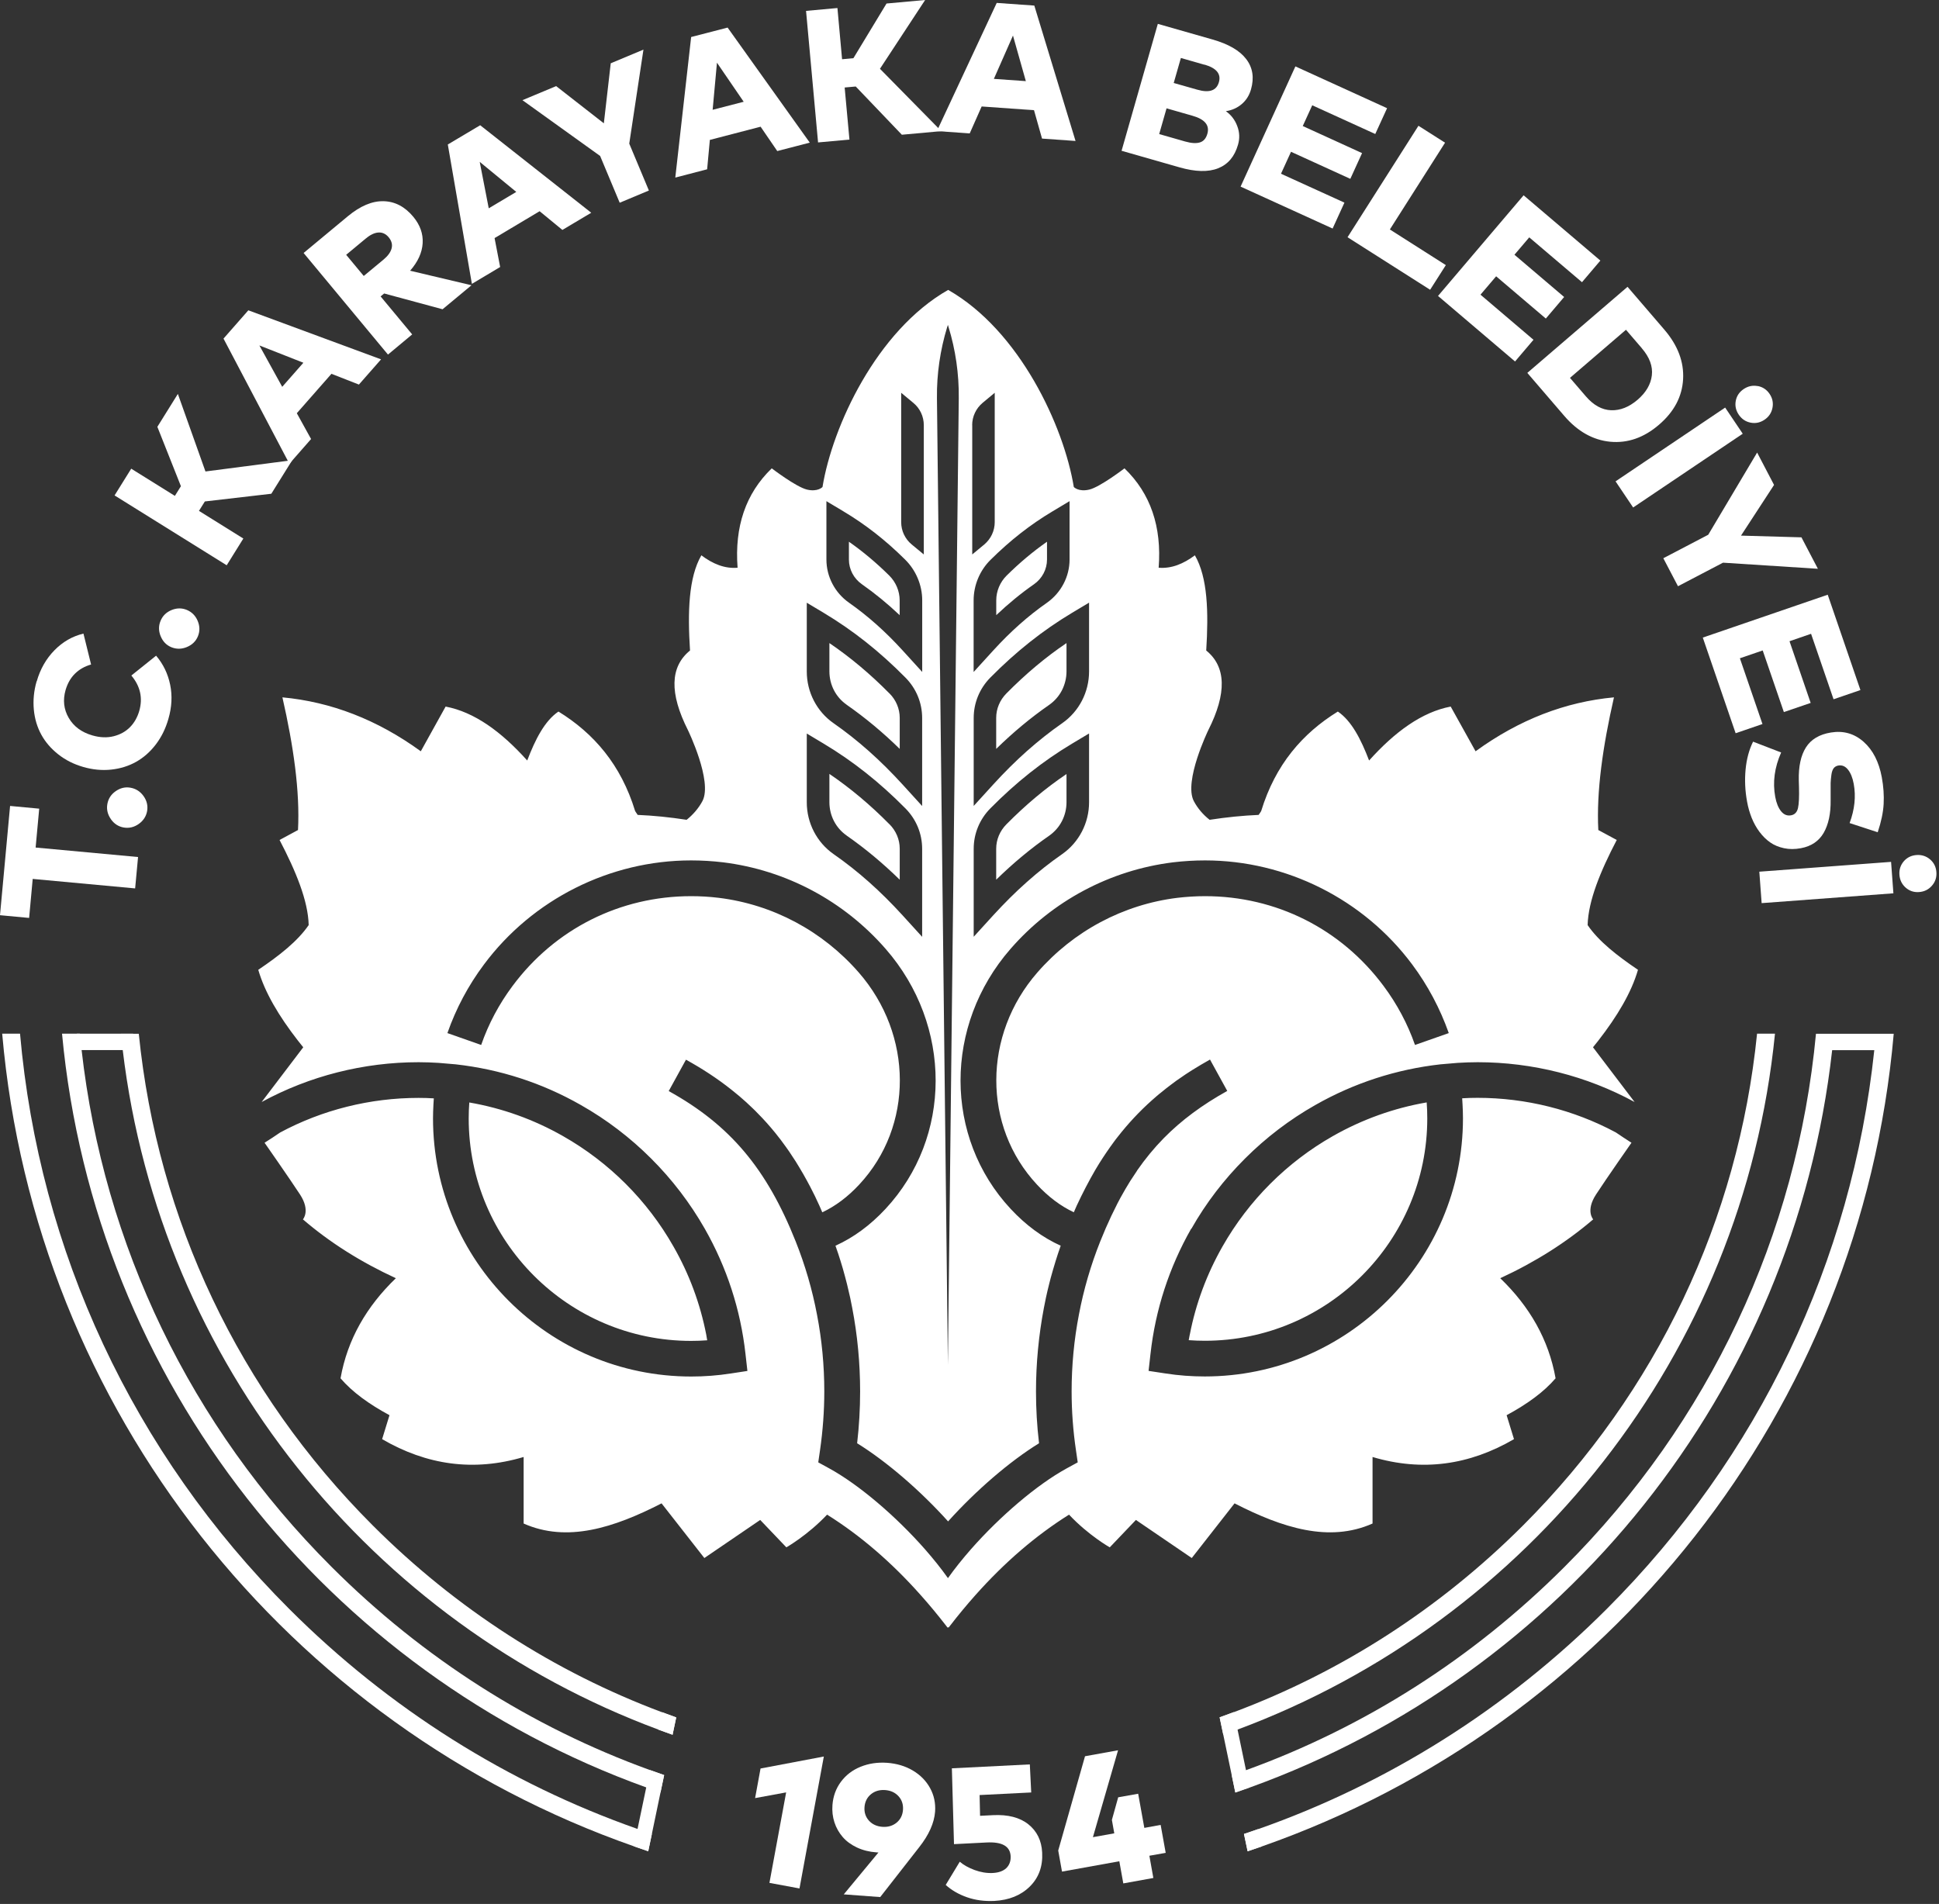 <svg width="499" height="490" viewBox="0 0 499 490" fill="none" xmlns="http://www.w3.org/2000/svg">
<rect x="0" y="0" width="499" height="490" fill="#333333" stroke="none"/>
<path d="M167.759 471.984L166.82 476.44C165.591 476.03 164.362 475.603 163.15 475.176C74.387 444.086 9.032 363.194 0.563 266.032H5.156C10.073 321.963 34.231 373.899 74.421 414.072C100.15 439.801 130.728 458.974 164.072 470.703C165.301 471.147 166.513 471.557 167.759 471.967V471.984Z" fill="white"/>
<path d="M170.918 456.84L169.979 461.313C168.75 460.886 167.521 460.459 166.309 460.015C84.512 430.547 24.329 355.802 15.964 266.032H20.556C20.693 267.432 20.829 268.832 21 270.232C26.685 320.443 49 366.95 85.28 403.213C108.875 426.808 136.789 444.496 167.248 455.542C168.477 455.986 169.689 456.413 170.918 456.84Z" fill="white"/>
<path d="M487.349 266.032C478.881 363.211 413.508 444.103 324.763 475.193C323.534 475.62 322.321 476.047 321.075 476.457L320.136 472.001C321.365 471.591 322.595 471.164 323.824 470.737C357.167 459.008 387.728 439.835 413.474 414.106C452.657 374.941 476.593 324.592 482.347 270.266H471.505C461.689 358.175 402.121 431.042 321.604 460.05C320.375 460.493 319.163 460.92 317.917 461.347L316.995 456.891C318.224 456.464 319.453 456.037 320.665 455.576C351.124 444.547 379.038 426.843 402.633 403.248C439.92 365.977 462.457 317.883 467.34 266.049H487.349V266.032Z" fill="white"/>
<path d="M174.025 441.986L173.086 446.459C171.857 446.015 170.628 445.588 169.416 445.127C95.728 417.725 41.231 350.884 31.585 270.248C31.414 268.848 31.261 267.448 31.124 266.048H35.717C40.531 313.836 61.497 358.157 95.933 392.594C117.411 414.071 142.73 430.308 170.338 440.654C171.567 441.115 172.779 441.559 174.008 442.003L174.025 441.986Z" fill="white"/>
<path d="M456.789 266.032C448.577 348.546 393.448 417.247 318.48 445.128C317.251 445.572 316.039 446.016 314.81 446.459L313.871 441.986C315.1 441.542 316.329 441.098 317.541 440.638C345.166 430.291 370.485 414.055 391.963 392.577C426.399 358.141 447.348 313.819 452.179 266.032H456.789Z" fill="white"/>
<path d="M34.266 270.249V266.032H19.771V270.249H34.266Z" fill="white"/>
<path d="M2.595 207.42L10.09 208.12L9.168 218.125L35.529 220.566L34.778 228.642L8.417 226.2L7.495 236.239L0 235.539L2.595 207.42Z" fill="white"/>
<path d="M28.529 210.8C27.692 209.605 27.385 208.307 27.624 206.941C27.863 205.575 28.563 204.466 29.758 203.629C30.953 202.792 32.217 202.485 33.566 202.724C34.949 202.963 36.075 203.68 36.929 204.858C37.783 206.053 38.09 207.334 37.868 208.7C37.629 210.066 36.912 211.192 35.717 212.046C34.505 212.9 33.224 213.207 31.824 212.968C30.475 212.729 29.366 212.012 28.529 210.817V210.8Z" fill="white"/>
<path d="M9.458 175.34C10.346 172.215 11.866 169.552 14 167.366C16.134 165.181 18.626 163.747 21.478 163.064L23.441 171.02C21.802 171.481 20.419 172.266 19.292 173.376C18.166 174.486 17.38 175.886 16.885 177.559C16.134 180.154 16.407 182.561 17.687 184.764C18.968 186.966 21 188.469 23.782 189.271C25.746 189.835 27.573 189.903 29.263 189.476C30.953 189.049 32.353 188.264 33.463 187.137C34.573 186.01 35.358 184.61 35.836 182.971C36.792 179.642 36.109 176.603 33.804 173.854L40.173 168.749C42.017 170.918 43.212 173.41 43.792 176.227C44.373 179.044 44.219 181.981 43.331 185.037C42.614 187.53 41.538 189.715 40.087 191.61C38.636 193.505 36.946 194.991 35.034 196.066C33.121 197.142 30.987 197.808 28.648 198.064C26.309 198.32 23.902 198.098 21.46 197.398C19.019 196.698 16.868 195.622 15.007 194.154C13.146 192.686 11.695 191.013 10.636 189.083C9.578 187.154 8.929 185.003 8.707 182.63C8.485 180.257 8.707 177.832 9.424 175.34H9.458Z" fill="white"/>
<path d="M41.334 163.713C40.787 162.347 40.787 161.033 41.334 159.752C41.863 158.472 42.819 157.55 44.151 157.003C45.482 156.457 46.797 156.44 48.078 156.969C49.375 157.516 50.314 158.455 50.877 159.803C51.441 161.152 51.458 162.467 50.929 163.764C50.4 165.045 49.443 165.967 48.078 166.53C46.712 167.094 45.38 167.094 44.082 166.564C42.819 166.035 41.897 165.096 41.351 163.73L41.334 163.713Z" fill="white"/>
<path d="M69.794 127.075L52.721 129.055L51.202 131.48L62.624 138.599L58.339 145.48L29.485 127.502L33.77 120.621L45.005 127.621L46.558 125.128L40.497 109.848L45.773 101.38L52.875 121.338L75.207 118.436L69.812 127.092L69.794 127.075Z" fill="white"/>
<path d="M63.922 79.867L98.067 92.484L92.365 98.972L85.297 96.206L76.385 106.347L80.055 112.989L74.473 119.357L57.519 87.14L63.904 79.867H63.922ZM66.739 88.882L72.629 99.552L78.075 93.355L66.739 88.899V88.882Z" fill="white"/>
<path d="M78.143 65.099L89.513 55.657C92.706 53.011 95.762 51.714 98.699 51.782C101.635 51.85 104.196 53.182 106.364 55.794C108.106 57.894 108.908 60.148 108.772 62.572C108.635 64.996 107.559 67.37 105.545 69.674L121.337 73.413L113.894 79.594L98.869 75.53L97.947 76.282L106.074 86.064L99.843 91.255L78.126 65.099H78.143ZM94.14 61.377L89.087 65.577L93.611 71.023L98.681 66.823C99.825 65.867 100.525 64.911 100.781 63.921C101.038 62.931 100.781 61.992 100.03 61.07C99.279 60.182 98.408 59.772 97.384 59.84C96.36 59.909 95.284 60.421 94.157 61.377H94.14Z" fill="white"/>
<path d="M123.557 32.217L152.155 54.753L144.728 59.175L138.872 54.36L127.279 61.275L128.713 68.719L121.44 73.055L115.243 37.185L123.574 32.234L123.557 32.217ZM123.455 41.658L125.777 53.609L132.862 49.392L123.455 41.658Z" fill="white"/>
<path d="M165.591 12.77L161.938 36.963L166.991 49.033L159.479 52.175L154.443 40.138L134.45 25.78L143.123 22.16L155.399 31.738L157.174 16.287L165.591 12.77Z" fill="white"/>
<path d="M187.24 7.085L208.393 36.707L200.028 38.875L195.742 32.609L182.681 36.007L181.981 43.57L173.786 45.704L177.867 9.526L187.24 7.102V7.085ZM184.508 16.134L183.398 28.256L191.389 26.19L184.508 16.134Z" fill="white"/>
<path d="M232.107 34.692L220.225 22.263L217.373 22.519L218.603 35.922L210.527 36.656L207.437 2.8L215.513 2.066L216.708 15.246L219.627 14.973L228.147 0.905L238.083 0L226.456 17.705L242.249 33.753L232.09 34.675L232.107 34.692Z" fill="white"/>
<path d="M266.185 1.451L276.788 36.28L268.166 35.666L266.1 28.358L252.629 27.402L249.556 34.334L241.105 33.736L256.505 0.751L266.168 1.434L266.185 1.451ZM260.688 9.151L255.771 20.3L264 20.88L260.688 9.151Z" fill="white"/>
<path d="M297.975 6.145L312.026 10.158C316.158 11.336 319.043 13.009 320.716 15.211C322.389 17.396 322.799 19.992 321.946 22.996C321.502 24.567 320.682 25.848 319.521 26.821C318.36 27.794 316.994 28.392 315.475 28.613C316.824 29.57 317.797 30.833 318.394 32.421C319.009 34.008 319.077 35.613 318.599 37.252C317.729 40.291 316.021 42.306 313.477 43.313C310.933 44.321 307.604 44.235 303.507 43.057L288.636 38.806L297.975 6.111V6.145ZM306.887 29.791L300.212 27.879L298.317 34.504L304.992 36.416C306.563 36.86 307.826 36.945 308.782 36.655C309.738 36.365 310.37 35.63 310.712 34.435C311.343 32.233 310.063 30.696 306.887 29.791ZM309.977 16.662L303.899 14.921L302.056 21.357L308.134 23.082C311.224 23.97 313.068 23.321 313.682 21.152C314.297 19.018 313.051 17.516 309.977 16.628V16.662Z" fill="white"/>
<path d="M345.985 52.158L342.946 58.816L319.265 48.026L333.368 17.09L356.963 27.846L353.924 34.487L337.704 27.095L335.263 32.438L350.526 39.404L347.504 46.028L332.241 39.063L329.663 44.714L345.968 52.141L345.985 52.158Z" fill="white"/>
<path d="M372.089 68.224L368.043 74.575L346.787 61.053L365.038 32.37L371.884 36.724L357.679 59.056L372.106 68.241L372.089 68.224Z" fill="white"/>
<path d="M394.625 87.465L389.896 93.031L370.074 76.163L392.099 50.263L411.852 67.063L407.123 72.629L393.55 61.088L389.743 65.561L402.53 76.436L397.818 81.985L385.03 71.109L381.001 75.839L394.643 87.448L394.625 87.465Z" fill="white"/>
<path d="M418.852 73.824L428.328 84.853C431.794 88.9 433.399 93.151 433.142 97.624C432.886 102.097 430.82 105.99 426.928 109.319C423.052 112.648 418.887 114.1 414.413 113.69C409.957 113.263 405.996 111.043 402.531 106.997L393.055 95.968L418.835 73.824H418.852ZM422.523 89.617L418.443 84.871L404.033 97.248L408.113 101.995C410.094 104.3 412.262 105.495 414.618 105.58C416.974 105.665 419.228 104.761 421.413 102.9C423.599 101.022 424.828 98.922 425.101 96.6C425.374 94.278 424.521 91.956 422.523 89.634V89.617Z" fill="white"/>
<path d="M448.491 111.623L420.287 130.608L415.762 123.881L443.967 104.896L448.491 111.623ZM452.35 99.347C453.63 99.586 454.655 100.269 455.406 101.379C456.157 102.489 456.396 103.701 456.14 104.981C455.884 106.262 455.201 107.286 454.074 108.038C452.964 108.772 451.786 109.028 450.506 108.772C449.225 108.516 448.218 107.833 447.467 106.723C446.716 105.613 446.46 104.418 446.699 103.155C446.938 101.891 447.62 100.884 448.73 100.133C449.84 99.382 451.035 99.125 452.333 99.364L452.35 99.347Z" fill="white"/>
<path d="M467.835 146.384L443.42 144.813L431.828 150.874L428.055 143.669L439.613 137.625L452.196 116.472L456.55 124.803L448.047 137.847L463.601 138.291L467.835 146.384Z" fill="white"/>
<path d="M453.579 186.335L446.664 188.708L438.213 164.089L470.362 153.059L478.779 177.593L471.864 179.966L466.076 163.115L460.528 165.028L465.974 180.905L459.076 183.262L453.63 167.401L447.757 169.415L453.579 186.369V186.335Z" fill="white"/>
<path d="M483.201 214.181L475.996 211.825C477.293 208.342 477.652 204.979 477.054 201.735C476.764 200.164 476.269 198.935 475.569 198.064C474.869 197.193 474.033 196.852 473.076 197.022C472.581 197.108 472.189 197.347 471.898 197.705C471.608 198.081 471.403 198.661 471.301 199.464C471.198 200.266 471.13 200.949 471.113 201.513C471.096 202.076 471.096 202.981 471.113 204.227C471.113 204.261 471.113 204.296 471.113 204.313C471.113 204.33 471.113 204.364 471.113 204.398C471.113 204.432 471.113 204.466 471.113 204.5V205.935C471.164 209.4 470.55 212.2 469.32 214.352C468.074 216.486 466.128 217.8 463.464 218.295C461.911 218.586 460.459 218.586 459.111 218.295C457.762 218.005 456.55 217.51 455.542 216.793C454.518 216.076 453.613 215.171 452.794 214.078C451.974 212.986 451.325 211.791 450.796 210.493C450.284 209.196 449.874 207.813 449.618 206.361C449.089 203.527 448.969 200.761 449.225 198.047C449.482 195.332 450.13 192.942 451.155 190.876L458.377 193.659C456.669 197.518 456.157 201.325 456.857 205.098C457.147 206.669 457.642 207.898 458.359 208.786C459.077 209.674 459.93 210.015 460.938 209.827C461.877 209.656 462.474 209.025 462.713 207.949C462.952 206.874 463.038 205.098 462.969 202.605L462.918 200.881C462.833 197.262 463.447 194.41 464.762 192.344C466.076 190.279 468.228 188.998 471.181 188.52C474.408 187.991 477.208 188.793 479.598 190.91C481.989 193.027 483.542 196.083 484.276 200.027C484.72 202.435 484.874 204.722 484.754 206.908C484.635 209.093 484.123 211.517 483.235 214.164L483.201 214.181Z" fill="white"/>
<path d="M487.247 229.905L453.357 232.432L452.759 224.34L486.666 221.813L487.264 229.905H487.247ZM496.688 221.164C497.678 222.001 498.225 223.093 498.327 224.442C498.43 225.774 498.054 226.952 497.183 227.942C496.33 228.932 495.22 229.479 493.888 229.581C492.557 229.684 491.413 229.308 490.44 228.454C489.466 227.601 488.92 226.508 488.818 225.159C488.715 223.81 489.091 222.667 489.927 221.676C490.764 220.703 491.857 220.157 493.188 220.054C494.52 219.952 495.698 220.327 496.688 221.164Z" fill="white"/>
<path d="M212.013 452.058L205.747 486.016L198.013 484.582L202.315 461.295L194.325 462.763L195.725 455.148L212.03 452.058H212.013Z" fill="white"/>
<path d="M217.117 487.57L226.064 476.763L225.534 476.729C223.673 476.592 222 476.165 220.515 475.465C219.03 474.765 217.8 473.861 216.861 472.768C215.922 471.675 215.205 470.429 214.744 469.012C214.283 467.595 214.112 466.109 214.232 464.539C214.403 462.302 215.12 460.305 216.4 458.58C217.681 456.856 219.354 455.558 221.454 454.705C223.554 453.851 225.825 453.51 228.3 453.68C230.776 453.868 232.978 454.517 234.907 455.661C236.837 456.805 238.322 458.307 239.346 460.168C240.371 462.029 240.798 464.061 240.644 466.246C240.422 469.166 239.056 472.239 236.529 475.431L226.525 488.236L217.1 487.536L217.117 487.57ZM223.622 468.568C224.493 469.524 225.654 470.053 227.088 470.156C228.522 470.258 229.734 469.9 230.742 469.08C231.732 468.261 232.278 467.168 232.381 465.802C232.483 464.419 232.107 463.241 231.237 462.285C230.366 461.329 229.222 460.8 227.788 460.697C226.354 460.595 225.125 460.953 224.134 461.773C223.144 462.592 222.581 463.702 222.478 465.085C222.376 466.451 222.768 467.629 223.639 468.585L223.622 468.568Z" fill="white"/>
<path d="M265.024 454.091L265.383 461.312L252.1 461.978L252.22 467.322L255.566 467.151C259.407 466.964 262.446 467.749 264.649 469.507C266.851 471.266 268.046 473.69 268.2 476.781C268.388 480.349 267.312 483.268 265.007 485.539C262.702 487.81 259.663 489.022 255.89 489.227C253.363 489.346 251.024 489.039 248.873 488.288C246.722 487.537 244.895 486.478 243.376 485.112L246.995 479.137C247.968 479.973 249.232 480.69 250.803 481.271C252.373 481.851 253.927 482.107 255.481 482.039C257.034 481.954 258.195 481.527 258.998 480.759C259.783 479.973 260.141 478.966 260.09 477.72C259.954 475.159 257.905 473.981 253.91 474.185L245.51 474.612L244.964 455.098L265.024 454.091Z" fill="white"/>
<path d="M292.905 461.637L294.493 470.43L298.693 469.661L299.99 476.849L295.79 477.6L296.814 483.32L289.08 484.72L288.056 479.017L273.305 481.681L272.332 476.251L279.229 451.991L287.732 450.454L281.261 472.82L286.758 471.83L286.144 468.381L287.766 462.559L292.922 461.637H292.905Z" fill="white"/>
<path d="M320.648 455.543L318.48 445.111L317.541 440.621C316.312 441.082 315.099 441.526 313.87 441.97L314.809 446.443L316.977 456.84L317.899 461.296C319.129 460.87 320.358 460.443 321.587 459.999L320.648 455.526V455.543ZM169.415 445.128C170.645 445.572 171.857 446.016 173.086 446.46L174.025 441.987C172.796 441.543 171.567 441.099 170.354 440.638L169.415 445.128ZM323.824 470.721C322.594 471.165 321.382 471.574 320.136 471.984L321.075 476.44C322.304 476.03 323.533 475.604 324.763 475.177L323.824 470.704V470.721ZM167.248 455.542L166.309 460.015L164.072 470.703L163.15 475.176C164.379 475.603 165.591 476.03 166.82 476.44L167.759 471.984L169.979 461.313L170.918 456.84C169.689 456.413 168.46 455.986 167.248 455.542Z" fill="white"/>
<path d="M181.793 343.731C181.793 343.731 181.793 343.68 181.776 343.645C181.776 343.611 181.759 343.56 181.759 343.526C180.205 335.536 177.388 327.921 173.325 320.819C166.598 308.953 156.747 299.119 144.898 292.392C137.369 288.107 129.259 285.204 120.774 283.736C120.672 285.102 120.62 286.485 120.62 287.851C120.62 319.419 146.298 345.097 177.849 345.097C179.249 345.097 180.632 345.045 181.998 344.943C181.93 344.55 181.861 344.141 181.793 343.748V343.731ZM367.155 283.719C358.686 285.187 350.577 288.09 343.031 292.375C331.182 299.102 321.348 308.936 314.604 320.802C310.558 327.921 307.724 335.536 306.187 343.509C306.187 343.543 306.17 343.594 306.153 343.628C306.067 344.055 305.999 344.482 305.914 344.909C307.297 345.011 308.68 345.062 310.063 345.062C341.631 345.062 367.308 319.385 367.308 287.817C367.308 286.451 367.257 285.068 367.155 283.702V283.719ZM258.997 212.149C257.307 213.856 256.368 216.093 256.368 218.449V226.405C260.756 222.12 265.263 218.364 270.043 215.051C271.409 214.078 272.536 212.798 273.287 211.329C274.038 209.861 274.465 208.205 274.465 206.481V199.225C269.053 202.878 263.965 207.147 258.997 212.166V212.149ZM258.997 212.149C257.307 213.856 256.368 216.093 256.368 218.449V226.405C260.756 222.12 265.263 218.364 270.043 215.051C271.409 214.078 272.536 212.798 273.287 211.329C274.038 209.861 274.465 208.205 274.465 206.481V199.225C269.053 202.878 263.965 207.147 258.997 212.166V212.149ZM228.914 178.481C223.963 173.462 218.858 169.193 213.463 165.523V172.796C213.463 176.244 215.102 179.437 217.885 181.366C222.666 184.696 227.173 188.452 231.544 192.72V184.764C231.544 182.408 230.605 180.171 228.914 178.464V178.481ZM228.914 212.149C223.963 207.13 218.858 202.861 213.463 199.191V206.464C213.463 209.912 215.102 213.105 217.885 215.034C222.666 218.364 227.173 222.12 231.544 226.388V218.432C231.544 216.076 230.605 213.839 228.914 212.132V212.149ZM258.997 212.149C257.307 213.856 256.368 216.093 256.368 218.449V226.405C260.756 222.12 265.263 218.364 270.043 215.051C271.409 214.078 272.536 212.798 273.287 211.329C274.038 209.861 274.465 208.205 274.465 206.481V199.225C269.053 202.878 263.965 207.147 258.997 212.166V212.149ZM228.914 212.149C223.963 207.13 218.858 202.861 213.463 199.191V206.464C213.463 209.912 215.102 213.105 217.885 215.034C222.666 218.364 227.173 222.12 231.544 226.388V218.432C231.544 216.076 230.605 213.839 228.914 212.132V212.149ZM228.914 178.481C223.963 173.462 218.858 169.193 213.463 165.523V172.796C213.463 176.244 215.102 179.437 217.885 181.366C222.666 184.696 227.173 188.452 231.544 192.72V184.764C231.544 182.408 230.605 180.171 228.914 178.464V178.481ZM258.997 212.149C257.307 213.856 256.368 216.093 256.368 218.449V226.405C260.756 222.12 265.263 218.364 270.043 215.051C271.409 214.078 272.536 212.798 273.287 211.329C274.038 209.861 274.465 208.205 274.465 206.481V199.225C269.053 202.878 263.965 207.147 258.997 212.166V212.149ZM228.914 178.481C223.963 173.462 218.858 169.193 213.463 165.523V172.796C213.463 176.244 215.102 179.437 217.885 181.366C222.666 184.696 227.173 188.452 231.544 192.72V184.764C231.544 182.408 230.605 180.171 228.914 178.464V178.481ZM228.914 212.149C223.963 207.13 218.858 202.861 213.463 199.191V206.464C213.463 209.912 215.102 213.105 217.885 215.034C222.666 218.364 227.173 222.12 231.544 226.388V218.432C231.544 216.076 230.605 213.839 228.914 212.132V212.149ZM259.048 148.142C257.358 149.815 256.385 152.137 256.385 154.493V158.318C259.509 155.364 262.719 152.718 266.1 150.362C268.199 148.893 269.446 146.52 269.446 144.011V139.418C265.843 141.945 262.412 144.813 259.048 148.142ZM258.997 178.481C257.307 180.188 256.368 182.425 256.368 184.781V192.737C260.756 188.452 265.263 184.696 270.043 181.383C271.409 180.41 272.536 179.13 273.287 177.661C274.038 176.176 274.465 174.52 274.465 172.796V165.523C269.053 169.176 263.965 173.462 258.997 178.481ZM258.997 212.149C257.307 213.856 256.368 216.093 256.368 218.449V226.405C260.756 222.12 265.263 218.364 270.043 215.051C271.409 214.078 272.536 212.798 273.287 211.329C274.038 209.861 274.465 208.205 274.465 206.481V199.225C269.053 202.878 263.965 207.147 258.997 212.166V212.149ZM228.914 212.149C223.963 207.13 218.858 202.861 213.463 199.191V206.464C213.463 209.912 215.102 213.105 217.885 215.034C222.666 218.364 227.173 222.12 231.544 226.388V218.432C231.544 216.076 230.605 213.839 228.914 212.132V212.149ZM228.914 178.481C223.963 173.462 218.858 169.193 213.463 165.523V172.796C213.463 176.244 215.102 179.437 217.885 181.366C222.666 184.696 227.173 188.452 231.544 192.72V184.764C231.544 182.408 230.605 180.171 228.914 178.464V178.481ZM259.048 148.142C257.358 149.815 256.385 152.137 256.385 154.493V158.318C259.509 155.364 262.719 152.718 266.1 150.362C268.199 148.893 269.446 146.52 269.446 144.011V139.418C265.843 141.945 262.412 144.813 259.048 148.142ZM258.997 212.149C257.307 213.856 256.368 216.093 256.368 218.449V226.405C260.756 222.12 265.263 218.364 270.043 215.051C271.409 214.078 272.536 212.798 273.287 211.329C274.038 209.861 274.465 208.205 274.465 206.481V199.225C269.053 202.878 263.965 207.147 258.997 212.166V212.149ZM258.997 178.481C257.307 180.188 256.368 182.425 256.368 184.781V192.737C260.756 188.452 265.263 184.696 270.043 181.383C271.409 180.41 272.536 179.13 273.287 177.661C274.038 176.176 274.465 174.52 274.465 172.796V165.523C269.053 169.176 263.965 173.462 258.997 178.481ZM228.863 148.142C225.5 144.813 222.068 141.945 218.466 139.418V144.011C218.466 146.52 219.712 148.893 221.812 150.362C225.193 152.735 228.402 155.364 231.527 158.318V154.493C231.527 152.137 230.553 149.832 228.863 148.142ZM228.914 178.481C223.963 173.462 218.858 169.193 213.463 165.523V172.796C213.463 176.244 215.102 179.437 217.885 181.366C222.666 184.696 227.173 188.452 231.544 192.72V184.764C231.544 182.408 230.605 180.171 228.914 178.464V178.481ZM228.914 212.149C223.963 207.13 218.858 202.861 213.463 199.191V206.464C213.463 209.912 215.102 213.105 217.885 215.034C222.666 218.364 227.173 222.12 231.544 226.388V218.432C231.544 216.076 230.605 213.839 228.914 212.132V212.149ZM259.048 148.142C257.358 149.815 256.385 152.137 256.385 154.493V158.318C259.509 155.364 262.719 152.718 266.1 150.362C268.199 148.893 269.446 146.52 269.446 144.011V139.418C265.843 141.945 262.412 144.813 259.048 148.142ZM258.997 178.481C257.307 180.188 256.368 182.425 256.368 184.781V192.737C260.756 188.452 265.263 184.696 270.043 181.383C271.409 180.41 272.536 179.13 273.287 177.661C274.038 176.176 274.465 174.52 274.465 172.796V165.523C269.053 169.176 263.965 173.462 258.997 178.481ZM258.997 212.149C257.307 213.856 256.368 216.093 256.368 218.449V226.405C260.756 222.12 265.263 218.364 270.043 215.051C271.409 214.078 272.536 212.798 273.287 211.329C274.038 209.861 274.465 208.205 274.465 206.481V199.225C269.053 202.878 263.965 207.147 258.997 212.166V212.149ZM228.914 212.149C223.963 207.13 218.858 202.861 213.463 199.191V206.464C213.463 209.912 215.102 213.105 217.885 215.034C222.666 218.364 227.173 222.12 231.544 226.388V218.432C231.544 216.076 230.605 213.839 228.914 212.132V212.149ZM228.914 178.481C223.963 173.462 218.858 169.193 213.463 165.523V172.796C213.463 176.244 215.102 179.437 217.885 181.366C222.666 184.696 227.173 188.452 231.544 192.72V184.764C231.544 182.408 230.605 180.171 228.914 178.464V178.481ZM228.863 148.142C225.5 144.813 222.068 141.945 218.466 139.418V144.011C218.466 146.52 219.712 148.893 221.812 150.362C225.193 152.735 228.402 155.364 231.527 158.318V154.493C231.527 152.137 230.553 149.832 228.863 148.142ZM259.048 148.142C257.358 149.815 256.385 152.137 256.385 154.493V158.318C259.509 155.364 262.719 152.718 266.1 150.362C268.199 148.893 269.446 146.52 269.446 144.011V139.418C265.843 141.945 262.412 144.813 259.048 148.142ZM258.997 212.149C257.307 213.856 256.368 216.093 256.368 218.449V226.405C260.756 222.12 265.263 218.364 270.043 215.051C271.409 214.078 272.536 212.798 273.287 211.329C274.038 209.861 274.465 208.205 274.465 206.481V199.225C269.053 202.878 263.965 207.147 258.997 212.166V212.149ZM258.997 178.481C257.307 180.188 256.368 182.425 256.368 184.781V192.737C260.756 188.452 265.263 184.696 270.043 181.383C271.409 180.41 272.536 179.13 273.287 177.661C274.038 176.176 274.465 174.52 274.465 172.796V165.523C269.053 169.176 263.965 173.462 258.997 178.481ZM228.863 148.142C225.5 144.813 222.068 141.945 218.466 139.418V144.011C218.466 146.52 219.712 148.893 221.812 150.362C225.193 152.735 228.402 155.364 231.527 158.318V154.493C231.527 152.137 230.553 149.832 228.863 148.142ZM228.914 178.481C223.963 173.462 218.858 169.193 213.463 165.523V172.796C213.463 176.244 215.102 179.437 217.885 181.366C222.666 184.696 227.173 188.452 231.544 192.72V184.764C231.544 182.408 230.605 180.171 228.914 178.464V178.481ZM228.914 212.149C223.963 207.13 218.858 202.861 213.463 199.191V206.464C213.463 209.912 215.102 213.105 217.885 215.034C222.666 218.364 227.173 222.12 231.544 226.388V218.432C231.544 216.076 230.605 213.839 228.914 212.132V212.149ZM259.048 148.142C257.358 149.815 256.385 152.137 256.385 154.493V158.318C259.509 155.364 262.719 152.718 266.1 150.362C268.199 148.893 269.446 146.52 269.446 144.011V139.418C265.843 141.945 262.412 144.813 259.048 148.142ZM258.997 178.481C257.307 180.188 256.368 182.425 256.368 184.781V192.737C260.756 188.452 265.263 184.696 270.043 181.383C271.409 180.41 272.536 179.13 273.287 177.661C274.038 176.176 274.465 174.52 274.465 172.796V165.523C269.053 169.176 263.965 173.462 258.997 178.481ZM258.997 212.149C257.307 213.856 256.368 216.093 256.368 218.449V226.405C260.756 222.12 265.263 218.364 270.043 215.051C271.409 214.078 272.536 212.798 273.287 211.329C274.038 209.861 274.465 208.205 274.465 206.481V199.225C269.053 202.878 263.965 207.147 258.997 212.166V212.149ZM228.914 212.149C223.963 207.13 218.858 202.861 213.463 199.191V206.464C213.463 209.912 215.102 213.105 217.885 215.034C222.666 218.364 227.173 222.12 231.544 226.388V218.432C231.544 216.076 230.605 213.839 228.914 212.132V212.149ZM228.914 178.481C223.963 173.462 218.858 169.193 213.463 165.523V172.796C213.463 176.244 215.102 179.437 217.885 181.366C222.666 184.696 227.173 188.452 231.544 192.72V184.764C231.544 182.408 230.605 180.171 228.914 178.464V178.481ZM228.863 148.142C225.5 144.813 222.068 141.945 218.466 139.418V144.011C218.466 146.52 219.712 148.893 221.812 150.362C225.193 152.735 228.402 155.364 231.527 158.318V154.493C231.527 152.137 230.553 149.832 228.863 148.142ZM259.048 148.142C257.358 149.815 256.385 152.137 256.385 154.493V158.318C259.509 155.364 262.719 152.718 266.1 150.362C268.199 148.893 269.446 146.52 269.446 144.011V139.418C265.843 141.945 262.412 144.813 259.048 148.142ZM258.997 212.149C257.307 213.856 256.368 216.093 256.368 218.449V226.405C260.756 222.12 265.263 218.364 270.043 215.051C271.409 214.078 272.536 212.798 273.287 211.329C274.038 209.861 274.465 208.205 274.465 206.481V199.225C269.053 202.878 263.965 207.147 258.997 212.166V212.149ZM258.997 178.481C257.307 180.188 256.368 182.425 256.368 184.781V192.737C260.756 188.452 265.263 184.696 270.043 181.383C271.409 180.41 272.536 179.13 273.287 177.661C274.038 176.176 274.465 174.52 274.465 172.796V165.523C269.053 169.176 263.965 173.462 258.997 178.481ZM306.597 316.243C310.37 309.585 315.031 303.524 320.409 298.163C325.77 292.802 331.848 288.158 338.506 284.385C348.477 278.717 359.318 275.2 370.706 273.919L375.128 273.544C376.835 273.441 378.542 273.373 380.284 273.373C394.369 273.373 408.352 276.907 420.662 283.617L409.957 269.531C410.401 268.968 410.879 268.405 411.306 267.841C416.223 261.524 419.859 255.412 421.532 249.59C416.205 245.988 411.425 242.266 408.574 238.083C408.745 231.817 411.869 224.22 416.069 216.178L411.323 213.617C410.81 203.681 412.484 192.054 415.352 179.471C402.871 180.632 390.989 185.174 379.738 193.352L373.335 181.844C365.977 183.244 359.011 188.281 352.335 195.725C350.252 190.278 347.828 185.532 344.294 183.125C335.177 188.742 328.211 196.817 324.575 208.7C324.575 208.7 324.37 209.11 323.909 209.725C319.845 209.895 315.628 210.322 311.292 210.988C311.292 210.988 311.292 210.988 311.275 210.971C309.653 209.708 308.219 208.051 307.228 206.173C304.565 201.103 310.95 187.922 310.95 187.922C315.748 178.43 315.56 171.583 310.421 167.418C311.036 157.584 310.814 148.62 307.502 142.918C304.548 145.12 301.475 146.384 298.18 146.111C298.999 135.576 296.114 127.023 289.387 120.535C289.387 120.535 283.121 125.333 280.338 125.999C277.538 126.664 276.343 125.333 276.343 125.333C273.799 109.779 262.463 85.126 244.007 74.609C225.551 85.126 214.215 109.779 211.671 125.333C211.671 125.333 210.476 126.664 207.676 125.999C204.876 125.333 198.61 120.535 198.61 120.535C191.883 127.023 189.015 135.576 189.817 146.111C186.505 146.401 183.432 145.12 180.495 142.918C177.183 148.637 176.944 157.584 177.576 167.418C172.42 171.601 172.249 178.43 177.047 187.922C177.047 187.922 183.449 201.103 180.769 206.173C179.778 208.034 178.327 209.691 176.722 210.971C176.722 210.971 176.705 210.971 176.705 210.988C172.386 210.322 168.169 209.895 164.105 209.725C163.661 209.11 163.439 208.7 163.439 208.7C159.803 196.817 152.837 188.742 143.72 183.125C140.169 185.532 137.762 190.278 135.679 195.725C129.003 188.281 122.054 183.244 114.679 181.844L108.294 193.352C97.043 185.174 85.143 180.632 72.679 179.471C75.547 192.054 77.204 203.681 76.691 213.617L71.945 216.178C76.145 224.22 79.287 231.817 79.44 238.083C76.572 242.266 71.809 245.988 66.465 249.59C68.138 255.395 71.774 261.524 76.691 267.841C77.135 268.405 77.596 268.968 78.04 269.531L67.335 283.617C79.645 276.907 93.611 273.373 107.713 273.373C109.437 273.373 111.162 273.441 112.869 273.544L117.274 273.919C128.679 275.2 139.503 278.7 149.474 284.385C156.132 288.158 162.21 292.802 167.571 298.163C172.949 303.524 177.593 309.602 181.383 316.243C187.051 326.214 190.586 337.055 191.849 348.443L192.344 352.831L187.973 353.497C184.661 354.009 181.281 354.265 177.883 354.265C141.245 354.265 111.435 324.455 111.435 287.817C111.435 285.529 111.64 282.678 111.64 282.678C110.325 282.592 109.011 282.558 107.696 282.558C95.267 282.558 82.94 285.631 72.082 291.47C70.801 292.358 69.469 293.229 68.087 294.099C68.087 294.099 74.472 303.234 77.221 307.434C79.952 311.633 77.955 313.819 77.955 313.819C84.835 319.743 92.808 324.78 101.874 328.963C94.345 336.219 89.411 344.704 87.635 354.726C90.674 358.277 95.011 361.401 100.235 364.218L98.34 370.382C109.796 377.057 121.918 378.799 134.757 374.974V392.099C145.94 397.067 157.976 393.208 170.252 386.908L181.264 400.977L195.639 391.177L202.366 398.228C202.366 398.228 207.829 395.138 212.849 389.811C217.134 392.491 221.266 395.547 225.278 398.996C229.29 402.445 233.166 406.269 236.939 410.52C239.158 412.996 241.327 415.625 243.478 418.391C243.597 418.545 243.734 418.715 243.853 418.886L243.99 418.784L244.109 418.886C244.229 418.715 244.366 418.545 244.502 418.391C246.636 415.625 248.822 412.996 251.024 410.52C258.604 402.018 266.56 395.189 275.114 389.811C280.134 395.155 285.597 398.228 285.597 398.228L292.324 391.177L306.699 400.977L317.711 386.908C330.004 393.208 342.023 397.067 353.223 392.099V374.974C366.062 378.799 378.167 377.057 389.623 370.382L387.728 364.218C392.952 361.401 397.289 358.277 400.328 354.726C398.552 344.721 393.618 336.219 386.089 328.963C395.137 324.78 403.11 319.726 410.008 313.819C410.008 313.819 407.993 311.633 410.725 307.434C413.457 303.234 419.859 294.099 419.859 294.099C418.476 293.212 417.145 292.341 415.847 291.453C404.971 285.614 392.662 282.541 380.25 282.541C378.918 282.541 377.603 282.575 376.289 282.661C376.289 282.661 376.494 285.512 376.494 287.8C376.494 324.438 346.684 354.248 310.045 354.248C306.648 354.248 303.25 353.992 299.955 353.479L295.585 352.814L296.08 348.426C297.343 337.038 300.877 326.214 306.546 316.226L306.597 316.243ZM280.27 155.125V172.796C280.27 178.122 277.692 183.108 273.373 186.113C270.231 188.298 267.226 190.688 264.273 193.3C261.336 195.913 258.468 198.764 255.634 201.871L250.58 207.42V184.764C250.58 180.888 252.1 177.183 254.865 174.383C261.49 167.674 268.37 162.227 275.865 157.737L280.253 155.108L280.27 155.125ZM280.27 188.793V206.464C280.27 211.79 277.692 216.776 273.373 219.798C270.231 221.983 267.226 224.356 264.273 226.985C261.336 229.581 258.468 232.449 255.634 235.539L250.58 241.088V218.432C250.58 214.556 252.1 210.851 254.865 208.051C261.49 201.342 268.37 195.895 275.865 191.405L280.253 188.776L280.27 188.793ZM275.251 128.969V144.011C275.251 148.398 273.065 152.564 269.429 155.125C264.546 158.54 260.039 162.552 255.617 167.401L250.563 172.949V154.51C250.563 150.601 252.151 146.793 254.951 144.045C259.987 139.059 265.178 134.996 270.846 131.616L275.234 128.986L275.251 128.969ZM250.187 109.421C250.187 107.201 251.178 105.101 252.868 103.684L255.992 101.089V134.381C255.992 136.601 255.002 138.701 253.312 140.118L250.205 142.696V109.421H250.187ZM243.785 84.135L243.939 83.606L244.092 84.118C245.919 90.06 246.807 96.24 246.739 102.455L243.939 351.226L241.122 102.421C241.053 96.223 241.958 90.06 243.768 84.135H243.785ZM231.919 101.089L235.044 103.684C236.751 105.084 237.741 107.184 237.741 109.421V142.696L234.617 140.118C232.91 138.701 231.919 136.601 231.919 134.381V101.089ZM212.661 128.969L217.049 131.598C222.717 134.979 227.924 139.042 232.944 144.028C235.727 146.776 237.331 150.601 237.331 154.493V172.932L232.278 167.384C227.856 162.535 223.349 158.523 218.483 155.108C214.846 152.547 212.678 148.398 212.678 143.993V128.952L212.661 128.969ZM207.641 155.125L212.029 157.754C219.524 162.245 226.405 167.691 233.029 174.401C235.795 177.201 237.314 180.888 237.314 184.781V207.437L232.261 201.888C226.593 195.674 220.788 190.5 214.522 186.13C210.202 183.125 207.624 178.14 207.624 172.813V155.142L207.641 155.125ZM207.641 188.793L212.029 191.422C219.524 195.913 226.405 201.359 233.029 208.069C235.795 210.869 237.314 214.556 237.314 218.449V241.105L232.261 235.556C226.593 229.342 220.788 224.168 214.522 219.815C210.202 216.793 207.624 211.808 207.624 206.481V188.81L207.641 188.793ZM292.614 301.304C292.016 302.175 291.436 303.063 290.855 303.968C290.002 305.334 289.182 306.751 288.363 308.236C288.107 308.714 287.833 309.226 287.577 309.721C286.536 311.753 285.529 313.87 284.555 316.107C284.077 317.216 283.599 318.377 283.121 319.555C280.714 325.599 278.87 331.916 277.658 338.336C276.412 344.772 275.78 351.414 275.78 358.089C275.78 363.143 276.156 368.213 276.89 373.182L277.351 376.357L274.534 377.894C266.851 382.094 257.341 390.238 249.897 398.689C247.712 401.181 245.697 403.691 243.956 406.15C242.214 403.691 240.2 401.181 238.014 398.689C230.571 390.238 221.078 382.111 213.378 377.894L210.578 376.357L211.039 373.182C211.756 368.213 212.132 363.126 212.132 358.089C212.132 351.414 211.5 344.772 210.254 338.336C209.041 331.916 207.198 325.599 204.79 319.555C197.312 300.741 187.837 289.507 172.095 280.8L176.534 272.724C180.751 275.046 184.576 277.556 188.093 280.339C188.417 280.595 188.742 280.851 189.066 281.124C189.476 281.448 189.903 281.79 190.312 282.148C191.49 283.156 192.634 284.18 193.744 285.273C194.171 285.665 194.564 286.075 194.956 286.485C195.349 286.878 195.725 287.253 196.117 287.68C196.117 287.68 196.134 287.714 196.151 287.714C196.544 288.141 196.92 288.551 197.312 288.978C197.705 289.421 198.081 289.848 198.456 290.292C198.815 290.736 199.207 291.18 199.566 291.624C200.505 292.785 201.41 293.98 202.281 295.209C202.554 295.585 202.81 295.978 203.1 296.37C203.663 297.207 204.21 298.043 204.773 298.914C205.081 299.409 205.388 299.904 205.678 300.399C206.361 301.526 207.027 302.67 207.659 303.848C207.932 304.343 208.222 304.873 208.495 305.402C209.315 306.973 210.117 308.595 210.868 310.285C211.124 310.848 211.363 311.412 211.62 311.992H211.637C215.017 310.404 218.193 308.014 221.129 304.855C235.112 289.848 235.044 266.373 220.993 250.273C211.705 239.619 198.934 232.79 184.969 231.066C182.612 230.776 180.222 230.639 177.849 230.639C159.598 230.639 142.849 239.039 131.923 253.722C128.457 258.366 125.725 263.47 123.83 268.934L115.14 265.878C117.359 259.544 120.518 253.602 124.547 248.224C137.045 231.442 156.969 221.437 177.849 221.437C180.581 221.437 183.381 221.607 186.112 221.932C202.315 223.946 217.168 231.868 227.941 244.229C245.1 263.914 245.066 292.682 227.873 311.138C223.963 315.338 219.661 318.497 215.017 320.597C215.256 321.246 215.461 321.894 215.683 322.56C215.905 323.226 216.11 323.875 216.315 324.541C216.519 325.207 216.707 325.855 216.912 326.521C217.288 327.87 217.663 329.202 217.988 330.533C218.124 331.097 218.244 331.643 218.38 332.206C218.517 332.821 218.671 333.453 218.807 334.05C218.978 334.904 219.166 335.758 219.319 336.611C220.668 343.611 221.351 350.85 221.351 358.106C221.351 362.562 221.095 367.018 220.583 371.44C228.249 376.187 236.87 383.647 243.99 391.552C251.109 383.647 259.714 376.187 267.397 371.44C266.868 367.018 266.612 362.562 266.612 358.106C266.612 350.85 267.312 343.611 268.643 336.611C268.797 335.758 268.985 334.904 269.156 334.05C269.292 333.47 269.429 332.889 269.548 332.292C269.702 331.626 269.856 330.994 270.026 330.346C270.146 329.85 270.282 329.355 270.402 328.877C270.795 327.426 271.221 325.975 271.665 324.541C271.87 323.875 272.075 323.226 272.297 322.56C272.519 321.894 272.741 321.246 272.963 320.597C268.319 318.497 264.017 315.338 260.107 311.138C242.914 292.682 242.88 263.914 260.039 244.229C270.795 231.868 285.665 223.946 301.867 221.932C304.599 221.607 307.382 221.437 310.114 221.437C331.011 221.437 350.935 231.442 363.433 248.224C367.445 253.602 370.603 259.561 372.84 265.878L364.15 268.934C362.238 263.47 359.506 258.366 356.04 253.722C345.113 239.039 328.399 230.639 310.114 230.639C307.741 230.639 305.35 230.793 302.994 231.066C289.046 232.79 276.258 239.619 266.97 250.273C252.919 266.373 252.868 289.848 266.851 304.855C269.804 308.031 272.963 310.404 276.343 311.992C276.599 311.412 276.838 310.865 277.095 310.285C278.597 307.041 280.185 303.985 281.858 301.116C282.216 300.519 282.575 299.938 282.934 299.341C283.241 298.88 283.514 298.419 283.821 297.958C284.129 297.48 284.436 297.036 284.743 296.575C285.375 295.653 286.007 294.748 286.655 293.878C286.963 293.434 287.304 293.024 287.646 292.58C290.326 289.148 293.229 286.041 296.421 283.19C296.814 282.831 297.224 282.473 297.633 282.131C298.043 281.773 298.453 281.431 298.88 281.107C299.289 280.765 299.716 280.424 300.143 280.083C300.57 279.741 301.014 279.417 301.441 279.092C301.885 278.751 302.328 278.426 302.772 278.102C303.216 277.795 303.677 277.47 304.138 277.163C304.736 276.736 305.333 276.344 305.948 275.951C306.272 275.746 306.614 275.524 306.938 275.319C308.372 274.431 309.858 273.544 311.394 272.69L315.833 280.765C309.448 284.317 304.07 288.261 299.46 292.956C296.968 295.499 294.714 298.248 292.614 301.27V301.304ZM273.287 211.312C274.038 209.844 274.465 208.188 274.465 206.464V199.208C269.053 202.861 263.965 207.13 258.997 212.149C257.307 213.856 256.368 216.093 256.368 218.449V226.405C260.756 222.12 265.263 218.364 270.043 215.051C271.409 214.078 272.536 212.798 273.287 211.329V211.312ZM273.287 177.644C274.038 176.159 274.465 174.503 274.465 172.779V165.506C269.053 169.159 263.965 173.444 258.997 178.464C257.307 180.171 256.368 182.408 256.368 184.764V192.72C260.756 188.435 265.263 184.679 270.043 181.366C271.409 180.393 272.536 179.113 273.287 177.644ZM269.446 144.011V139.418C265.843 141.945 262.412 144.813 259.048 148.142C257.358 149.815 256.385 152.137 256.385 154.493V158.318C259.509 155.364 262.719 152.718 266.1 150.362C268.199 148.893 269.446 146.52 269.446 144.011ZM217.868 215.034C222.649 218.364 227.156 222.12 231.527 226.388V218.432C231.527 216.076 230.588 213.839 228.897 212.132C223.946 207.112 218.841 202.844 213.446 199.174V206.447C213.446 209.895 215.085 213.088 217.868 215.017V215.034ZM217.868 181.366C222.649 184.696 227.156 188.452 231.527 192.72V184.764C231.527 182.408 230.588 180.171 228.897 178.464C223.946 173.444 218.841 169.176 213.446 165.506V172.779C213.446 176.227 215.085 179.42 217.868 181.349V181.366ZM221.812 150.362C225.193 152.735 228.402 155.364 231.527 158.318V154.493C231.527 152.137 230.553 149.832 228.863 148.142C225.5 144.813 222.068 141.945 218.466 139.418V144.011C218.466 146.52 219.712 148.893 221.812 150.362ZM258.997 178.481C257.307 180.188 256.368 182.425 256.368 184.781V192.737C260.756 188.452 265.263 184.696 270.043 181.383C271.409 180.41 272.536 179.13 273.287 177.661C274.038 176.176 274.465 174.52 274.465 172.796V165.523C269.053 169.176 263.965 173.462 258.997 178.481ZM258.997 212.149C257.307 213.856 256.368 216.093 256.368 218.449V226.405C260.756 222.12 265.263 218.364 270.043 215.051C271.409 214.078 272.536 212.798 273.287 211.329C274.038 209.861 274.465 208.205 274.465 206.481V199.225C269.053 202.878 263.965 207.147 258.997 212.166V212.149ZM259.048 148.142C257.358 149.815 256.385 152.137 256.385 154.493V158.318C259.509 155.364 262.719 152.718 266.1 150.362C268.199 148.893 269.446 146.52 269.446 144.011V139.418C265.843 141.945 262.412 144.813 259.048 148.142ZM228.863 148.142C225.5 144.813 222.068 141.945 218.466 139.418V144.011C218.466 146.52 219.712 148.893 221.812 150.362C225.193 152.735 228.402 155.364 231.527 158.318V154.493C231.527 152.137 230.553 149.832 228.863 148.142ZM228.914 178.481C223.963 173.462 218.858 169.193 213.463 165.523V172.796C213.463 176.244 215.102 179.437 217.885 181.366C222.666 184.696 227.173 188.452 231.544 192.72V184.764C231.544 182.408 230.605 180.171 228.914 178.464V178.481ZM228.914 212.149C223.963 207.13 218.858 202.861 213.463 199.191V206.464C213.463 209.912 215.102 213.105 217.885 215.034C222.666 218.364 227.173 222.12 231.544 226.388V218.432C231.544 216.076 230.605 213.839 228.914 212.132V212.149ZM258.997 212.149C257.307 213.856 256.368 216.093 256.368 218.449V226.405C260.756 222.12 265.263 218.364 270.043 215.051C271.409 214.078 272.536 212.798 273.287 211.329C274.038 209.861 274.465 208.205 274.465 206.481V199.225C269.053 202.878 263.965 207.147 258.997 212.166V212.149ZM258.997 178.481C257.307 180.188 256.368 182.425 256.368 184.781V192.737C260.756 188.452 265.263 184.696 270.043 181.383C271.409 180.41 272.536 179.13 273.287 177.661C274.038 176.176 274.465 174.52 274.465 172.796V165.523C269.053 169.176 263.965 173.462 258.997 178.481ZM259.048 148.142C257.358 149.815 256.385 152.137 256.385 154.493V158.318C259.509 155.364 262.719 152.718 266.1 150.362C268.199 148.893 269.446 146.52 269.446 144.011V139.418C265.843 141.945 262.412 144.813 259.048 148.142ZM228.914 212.149C223.963 207.13 218.858 202.861 213.463 199.191V206.464C213.463 209.912 215.102 213.105 217.885 215.034C222.666 218.364 227.173 222.12 231.544 226.388V218.432C231.544 216.076 230.605 213.839 228.914 212.132V212.149ZM228.914 178.481C223.963 173.462 218.858 169.193 213.463 165.523V172.796C213.463 176.244 215.102 179.437 217.885 181.366C222.666 184.696 227.173 188.452 231.544 192.72V184.764C231.544 182.408 230.605 180.171 228.914 178.464V178.481ZM228.863 148.142C225.5 144.813 222.068 141.945 218.466 139.418V144.011C218.466 146.52 219.712 148.893 221.812 150.362C225.193 152.735 228.402 155.364 231.527 158.318V154.493C231.527 152.137 230.553 149.832 228.863 148.142ZM258.997 178.481C257.307 180.188 256.368 182.425 256.368 184.781V192.737C260.756 188.452 265.263 184.696 270.043 181.383C271.409 180.41 272.536 179.13 273.287 177.661C274.038 176.176 274.465 174.52 274.465 172.796V165.523C269.053 169.176 263.965 173.462 258.997 178.481ZM258.997 212.149C257.307 213.856 256.368 216.093 256.368 218.449V226.405C260.756 222.12 265.263 218.364 270.043 215.051C271.409 214.078 272.536 212.798 273.287 211.329C274.038 209.861 274.465 208.205 274.465 206.481V199.225C269.053 202.878 263.965 207.147 258.997 212.166V212.149ZM259.048 148.142C257.358 149.815 256.385 152.137 256.385 154.493V158.318C259.509 155.364 262.719 152.718 266.1 150.362C268.199 148.893 269.446 146.52 269.446 144.011V139.418C265.843 141.945 262.412 144.813 259.048 148.142ZM228.863 148.142C225.5 144.813 222.068 141.945 218.466 139.418V144.011C218.466 146.52 219.712 148.893 221.812 150.362C225.193 152.735 228.402 155.364 231.527 158.318V154.493C231.527 152.137 230.553 149.832 228.863 148.142ZM228.914 178.481C223.963 173.462 218.858 169.193 213.463 165.523V172.796C213.463 176.244 215.102 179.437 217.885 181.366C222.666 184.696 227.173 188.452 231.544 192.72V184.764C231.544 182.408 230.605 180.171 228.914 178.464V178.481ZM228.914 212.149C223.963 207.13 218.858 202.861 213.463 199.191V206.464C213.463 209.912 215.102 213.105 217.885 215.034C222.666 218.364 227.173 222.12 231.544 226.388V218.432C231.544 216.076 230.605 213.839 228.914 212.132V212.149ZM258.997 212.149C257.307 213.856 256.368 216.093 256.368 218.449V226.405C260.756 222.12 265.263 218.364 270.043 215.051C271.409 214.078 272.536 212.798 273.287 211.329C274.038 209.861 274.465 208.205 274.465 206.481V199.225C269.053 202.878 263.965 207.147 258.997 212.166V212.149ZM258.997 178.481C257.307 180.188 256.368 182.425 256.368 184.781V192.737C260.756 188.452 265.263 184.696 270.043 181.383C271.409 180.41 272.536 179.13 273.287 177.661C274.038 176.176 274.465 174.52 274.465 172.796V165.523C269.053 169.176 263.965 173.462 258.997 178.481ZM259.048 148.142C257.358 149.815 256.385 152.137 256.385 154.493V158.318C259.509 155.364 262.719 152.718 266.1 150.362C268.199 148.893 269.446 146.52 269.446 144.011V139.418C265.843 141.945 262.412 144.813 259.048 148.142ZM228.914 212.149C223.963 207.13 218.858 202.861 213.463 199.191V206.464C213.463 209.912 215.102 213.105 217.885 215.034C222.666 218.364 227.173 222.12 231.544 226.388V218.432C231.544 216.076 230.605 213.839 228.914 212.132V212.149ZM228.914 178.481C223.963 173.462 218.858 169.193 213.463 165.523V172.796C213.463 176.244 215.102 179.437 217.885 181.366C222.666 184.696 227.173 188.452 231.544 192.72V184.764C231.544 182.408 230.605 180.171 228.914 178.464V178.481ZM228.863 148.142C225.5 144.813 222.068 141.945 218.466 139.418V144.011C218.466 146.52 219.712 148.893 221.812 150.362C225.193 152.735 228.402 155.364 231.527 158.318V154.493C231.527 152.137 230.553 149.832 228.863 148.142ZM258.997 178.481C257.307 180.188 256.368 182.425 256.368 184.781V192.737C260.756 188.452 265.263 184.696 270.043 181.383C271.409 180.41 272.536 179.13 273.287 177.661C274.038 176.176 274.465 174.52 274.465 172.796V165.523C269.053 169.176 263.965 173.462 258.997 178.481ZM258.997 212.149C257.307 213.856 256.368 216.093 256.368 218.449V226.405C260.756 222.12 265.263 218.364 270.043 215.051C271.409 214.078 272.536 212.798 273.287 211.329C274.038 209.861 274.465 208.205 274.465 206.481V199.225C269.053 202.878 263.965 207.147 258.997 212.166V212.149ZM228.914 178.481C223.963 173.462 218.858 169.193 213.463 165.523V172.796C213.463 176.244 215.102 179.437 217.885 181.366C222.666 184.696 227.173 188.452 231.544 192.72V184.764C231.544 182.408 230.605 180.171 228.914 178.464V178.481ZM228.914 212.149C223.963 207.13 218.858 202.861 213.463 199.191V206.464C213.463 209.912 215.102 213.105 217.885 215.034C222.666 218.364 227.173 222.12 231.544 226.388V218.432C231.544 216.076 230.605 213.839 228.914 212.132V212.149ZM258.997 212.149C257.307 213.856 256.368 216.093 256.368 218.449V226.405C260.756 222.12 265.263 218.364 270.043 215.051C271.409 214.078 272.536 212.798 273.287 211.329C274.038 209.861 274.465 208.205 274.465 206.481V199.225C269.053 202.878 263.965 207.147 258.997 212.166V212.149ZM258.997 178.481C257.307 180.188 256.368 182.425 256.368 184.781V192.737C260.756 188.452 265.263 184.696 270.043 181.383C271.409 180.41 272.536 179.13 273.287 177.661C274.038 176.176 274.465 174.52 274.465 172.796V165.523C269.053 169.176 263.965 173.462 258.997 178.481ZM228.914 212.149C223.963 207.13 218.858 202.861 213.463 199.191V206.464C213.463 209.912 215.102 213.105 217.885 215.034C222.666 218.364 227.173 222.12 231.544 226.388V218.432C231.544 216.076 230.605 213.839 228.914 212.132V212.149ZM228.914 178.481C223.963 173.462 218.858 169.193 213.463 165.523V172.796C213.463 176.244 215.102 179.437 217.885 181.366C222.666 184.696 227.173 188.452 231.544 192.72V184.764C231.544 182.408 230.605 180.171 228.914 178.464V178.481ZM258.997 212.149C257.307 213.856 256.368 216.093 256.368 218.449V226.405C260.756 222.12 265.263 218.364 270.043 215.051C271.409 214.078 272.536 212.798 273.287 211.329C274.038 209.861 274.465 208.205 274.465 206.481V199.225C269.053 202.878 263.965 207.147 258.997 212.166V212.149ZM228.914 212.149C223.963 207.13 218.858 202.861 213.463 199.191V206.464C213.463 209.912 215.102 213.105 217.885 215.034C222.666 218.364 227.173 222.12 231.544 226.388V218.432C231.544 216.076 230.605 213.839 228.914 212.132V212.149ZM258.997 212.149C257.307 213.856 256.368 216.093 256.368 218.449V226.405C260.756 222.12 265.263 218.364 270.043 215.051C271.409 214.078 272.536 212.798 273.287 211.329C274.038 209.861 274.465 208.205 274.465 206.481V199.225C269.053 202.878 263.965 207.147 258.997 212.166V212.149ZM228.914 212.149C223.963 207.13 218.858 202.861 213.463 199.191V206.464C213.463 209.912 215.102 213.105 217.885 215.034C222.666 218.364 227.173 222.12 231.544 226.388V218.432C231.544 216.076 230.605 213.839 228.914 212.132V212.149Z" fill="white"/>
<path d="M181.998 344.926C181.93 344.533 181.861 344.123 181.793 343.731C181.861 344.123 181.947 344.533 181.998 344.926Z" fill="white"/>
<path d="M215.001 320.581C215.24 321.229 215.445 321.878 215.667 322.544C215.479 321.895 215.24 321.229 215.018 320.581H215.001ZM210.835 310.286C211.091 310.849 211.33 311.412 211.586 311.993H211.603C211.347 311.412 211.091 310.866 210.835 310.286ZM208.462 305.403C209.281 306.973 210.084 308.595 210.835 310.286C210.084 308.612 209.281 306.973 208.462 305.403Z" fill="white"/>
<path d="M306.17 343.526C306.085 343.987 306 344.465 305.914 344.926C306 344.448 306.085 343.987 306.17 343.526Z" fill="white"/>
<path d="M277.078 310.286C278.58 307.042 280.168 303.986 281.841 301.117C280.134 303.986 278.563 307.042 277.078 310.286ZM276.309 311.976C276.565 311.395 276.804 310.849 277.06 310.269C276.804 310.832 276.548 311.395 276.292 311.976H276.309ZM272.912 320.581C272.673 321.23 272.451 321.895 272.263 322.544C272.485 321.878 272.707 321.23 272.929 320.581H272.912ZM270.385 328.844C270.778 327.393 271.204 325.942 271.648 324.508C271.187 325.942 270.778 327.393 270.385 328.844Z" fill="white"/>
</svg>
